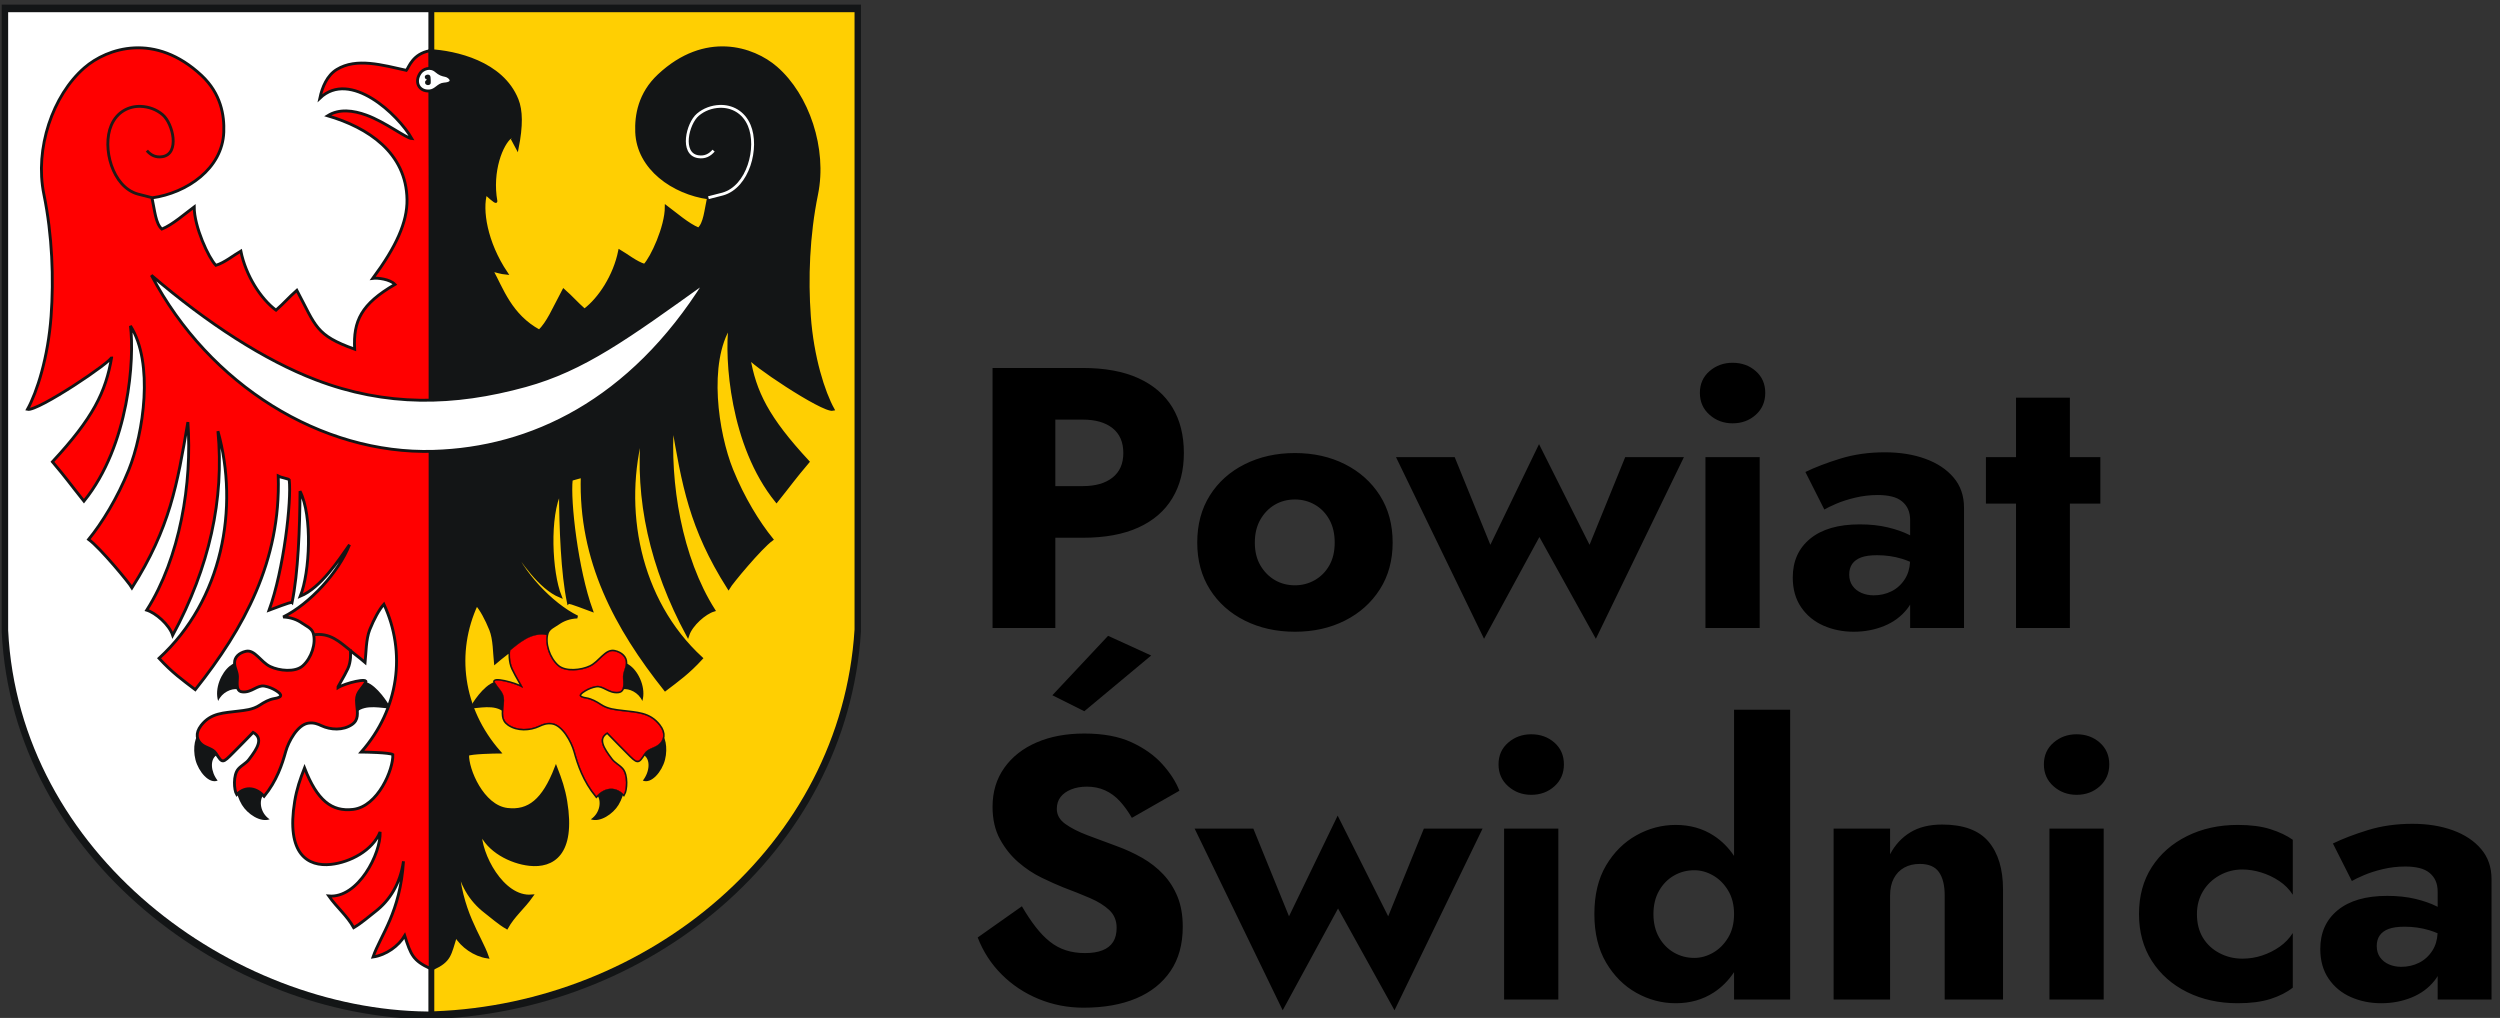 <?xml version="1.0" encoding="UTF-8" standalone="no"?> <svg xmlns="http://www.w3.org/2000/svg" xmlns:xlink="http://www.w3.org/1999/xlink" xmlns:serif="http://www.serif.com/" width="100%" height="100%" viewBox="0 0 167 68" version="1.1" xml:space="preserve" style="fill-rule:evenodd;clip-rule:evenodd;"><rect x="0" y="0" width="167" height="68" fill="#333333" stroke="none"/> <g transform="matrix(1,0,0,1,-42.779,-41.715)"> <g transform="matrix(1,0,0,1,-195,-719.362)"> <g id="g2298" transform="matrix(0.24,0,0,0.24,176.723,596.272)"> <g> <g id="g2276"> <path id="_167381120" d="M254.876,687.969L494.042,687.969L494.042,862.405C490.178,924.293 434.315,968.966 373.409,970.347C318.271,969.775 257.988,925.832 254.876,862.638L254.876,687.969Z" style="fill:rgb(19,21,22);fill-rule:nonzero;"></path> <path id="_167380536" d="M375.276,690.086L492.248,690.086L492.248,861.906C488.481,922.237 434.544,965.953 375.276,968.166L375.276,690.086L375.276,690.086Z" style="fill:rgb(255,207,2);fill-rule:nonzero;"></path> <path id="_167390952" d="M256.67,690.086L373.638,690.086L373.638,968.222C373.567,968.224 373.495,968.228 373.424,968.229C319.113,967.666 259.734,924.382 256.669,862.136L256.669,690.086L256.67,690.086Z" style="fill:white;fill-rule:nonzero;"></path> <path id="_167390288" d="M356.306,876.524C359.39,877.552 362.484,882.415 363.203,883.885C360.759,883.898 356.224,882.56 353.587,884.946C353.233,885.266 352.883,881.04 353.123,880.039C353.281,879.381 355.444,876.59 356.306,876.524Z" style="fill:rgb(19,21,22);fill-rule:nonzero;"></path> <path id="_167389592" d="M329.453,914.727C326.896,915.666 323.283,913.277 321.731,910.696C319.948,907.731 319.547,904.014 320.764,903.454C321.732,903.009 329.312,906.072 327.785,907.846C326.386,909.471 326.81,912.966 329.453,914.727Z" style="fill:rgb(19,21,22);fill-rule:nonzero;"></path> <path id="_167388896" d="M314.978,903.948C312.617,904.958 309.655,901.485 308.803,898.144C307.949,894.792 308.771,891.115 310.102,890.955C311.159,890.828 316.656,895.676 314.659,896.896C312.83,898.014 313.001,901.462 314.978,903.948Z" style="fill:rgb(19,21,22);fill-rule:nonzero;"></path> <path id="_167388200" d="M315.115,881.803C314.06,878.301 315.99,873.948 318.339,872.072C318.756,871.738 319.437,871.284 319.785,871.216C320.832,871.013 321.281,872.168 321.803,873.534C323.029,876.741 323.017,878.854 320.546,878.517C318.774,878.276 316.194,879.371 315.115,881.803Z" style="fill:rgb(19,21,22);fill-rule:nonzero;"></path> <path id="_167375968" d="M374.13,956.272C369.357,954.019 368.759,952.513 367.048,947.119C365.361,950 361.838,952.524 358.229,953.05C360.345,946.939 365.801,940.649 366.698,926.413C365.804,932.626 362.919,937.293 358.842,940.425C356.879,941.934 355.023,943.624 352.848,944.89C351,941.527 348.183,939.308 345.914,936.075C354.069,936.772 360.46,924.218 360.194,918.251C358.097,923.448 351.782,926.704 346.537,927.276C340.107,927.977 333.987,924.475 336.426,909.706C336.991,906.282 337.906,903.631 339.158,900.42C342.657,909.438 346.706,912.679 352.688,911.971C359.589,911.155 363.917,900.816 363.736,896.709C362.894,896.147 355.988,896.007 354.937,896.007C365.532,883.934 367.449,868.233 361.252,854.865C359.972,856.284 358.509,858.972 357.316,861.939C356.256,864.578 356.29,868.522 356.021,871.079C354.125,869.433 352.206,868.127 351.891,867.684C352.044,868.259 352.116,870.879 351.238,872.768C350.175,875.058 348.36,877.854 348.395,878.12C350.367,876.839 357.384,875.105 356.097,876.741C354.537,879.199 353.353,879.489 353.679,882.68C353.941,885.247 354.251,887.065 352.362,888.355C349.886,890.046 346.438,889.879 343.855,888.668C342.901,888.221 341.811,887.758 340.294,887.952C337.224,888.342 334.685,893.123 333.94,895.808C332.915,899.501 331.437,903.997 327.915,908.321C325.882,906.091 322.903,905.235 320.276,907.833C319.494,906.525 319.265,902.408 320.711,900.736C321.543,899.773 322.882,899.131 323.641,898.14C326.043,895.002 327.814,892.224 324.855,890.537C323.17,892.3 321.043,894.444 319.39,896.111C316.3,899.227 316.335,899.187 314.516,896.376C313.646,895.033 311.808,894.874 310.64,893.943C309.172,892.773 308.635,890.855 310.387,888.589C313.117,885.06 316.679,885.143 320.818,884.604C322.438,884.393 324.741,884.25 326.71,882.943C327.89,882.159 329.313,881.359 330.771,881.122C332.803,880.791 333.247,880.14 331.156,878.864C330.256,878.315 329.19,877.856 328.031,877.649C325.957,877.278 324.464,879.534 321.838,879.265C320.556,879.134 320.268,878.12 320.472,875.593C320.625,873.698 319.691,872.889 319.684,871.151C319.678,869.691 320.826,868.409 322.844,867.96C325.308,867.41 326.973,870.946 329.606,872.206C332.092,873.396 336.523,873.895 338.647,872.028C341.086,869.883 342.448,865.705 341.567,862.883C341.137,861.505 339.619,860.942 338.499,860.147C337.152,859.192 335.381,858.505 333.215,858.413C340.571,854.807 348.736,845.913 351.676,838.308C348.647,842.614 343.691,850.286 337.98,852.638C340.634,846.043 341.406,830.283 337.908,823.398C337.858,833.639 337.387,846.27 335.684,854.415C335.321,854.097 330.301,856.226 329.279,856.559C333.388,845.273 335.569,826.118 334.899,820.208C334.786,819.985 332.253,819.468 331.844,819.23C332.558,842.773 322.392,861.48 308.749,878.643C305.225,875.968 302.316,873.894 298.67,869.914C316.348,853.694 320.989,827.984 315.057,806.692C316.869,825.632 312.674,844.571 302.47,863.511C301.491,860.502 297.67,857.233 295.239,856.515C304.49,841.937 307.93,821.08 306.687,804.181C303.742,821.589 301.696,833.617 291.136,850.296C290.364,848.947 282.299,839.175 279.066,836.823C282.793,832.247 287.078,825.31 290.226,817.505C294.377,807.211 297.26,787.706 290.711,777.387C291.855,786.36 290.405,810.578 277.767,826.179C273.606,820.985 273.172,820.155 268.996,815.22C280.294,803.022 283.83,795.869 285.494,786.041C285.837,787.19 264.822,801.291 262.048,800.625C264.689,795.843 267.792,786.152 268.621,774.689C269.377,764.252 268.962,752.228 266.614,740.767C264.014,728.078 269.056,713.214 277.883,705.554C284.288,699.995 297.633,695.647 310.5,707.682C315.927,712.759 316.869,718.838 316.687,723.459C316.288,733.625 306.464,740.399 296.706,741.764C297.489,745.379 297.714,748.915 299.452,750.447C302.371,749.275 305.986,746.101 308.45,744.269C308.45,749.814 312.469,758.489 314.488,760.539C316.878,759.818 319.497,757.683 321.433,756.564C322.812,763.412 326.972,769.841 331.22,773.024C333.656,770.867 334.585,769.642 337.02,767.486C342.401,777.596 342.223,779.956 353.109,783.879C352.69,776.028 354.915,771.326 364.326,765.852C362.933,764.362 359.421,763.982 358.169,764.154C364.65,755.39 367.774,748.551 367.685,742.253C367.499,729.147 356.79,722.182 345.6,718.902C348.823,716.894 352.701,717.401 356.357,718.725C361.699,720.661 367.366,725.141 369.025,725.265C365.207,718.559 351.869,705.967 343.425,714.01C344.072,710.952 345.435,707.671 348.142,706.022C353.614,702.685 360.78,704.787 367.506,706.268C368.219,705.371 369.245,701.67 374.087,700.79L374.13,956.272L374.13,956.272Z" style="fill:rgb(255,0,0);fill-rule:nonzero;stroke:rgb(19,21,22);stroke-width:0.8px;"></path> <path id="_167375320" d="M296.711,741.709C295.18,741.301 293.881,741.007 292.762,740.699C285.653,738.735 282.748,727.746 285.36,721.584C286.96,717.809 290.27,716.17 293.6,716.298C295.781,716.383 297.954,717.152 299.674,718.621C302.562,721.088 304.513,729.499 299.612,730.295C297.718,730.603 296.365,729.867 295.28,728.609" style="fill:none;fill-rule:nonzero;stroke:rgb(31,26,23);stroke-width:0.8px;"></path> <path id="_167374464" d="M341.546,863.397C346.279,862.681 348.814,865.256 352.14,867.91" style="fill:none;fill-rule:nonzero;stroke:rgb(31,26,23);stroke-width:0.8px;"></path> <path id="_167373360" d="M391.991,876.524C388.907,877.552 385.813,882.415 385.094,883.885C387.539,883.898 392.073,882.56 394.71,884.946C395.064,885.266 395.414,881.04 395.174,880.039C395.016,879.381 392.853,876.59 391.991,876.524Z" style="fill:rgb(19,21,22);fill-rule:nonzero;"></path> <path id="_167372680" d="M418.844,914.727C421.401,915.666 425.014,913.277 426.566,910.696C428.349,907.731 428.751,904.014 427.533,903.454C426.565,903.009 418.985,906.072 420.512,907.846C421.911,909.471 421.487,912.966 418.844,914.727Z" style="fill:rgb(19,21,22);fill-rule:nonzero;"></path> <path id="_167365392" d="M433.319,903.948C435.68,904.958 438.642,901.485 439.494,898.144C440.348,894.792 439.526,891.115 438.195,890.955C437.137,890.828 431.641,895.676 433.638,896.896C435.467,898.014 435.296,901.462 433.319,903.948Z" style="fill:rgb(19,21,22);fill-rule:nonzero;"></path> <path id="_167364728" d="M433.182,881.803C434.237,878.301 432.308,873.948 429.959,872.072C429.541,871.738 428.861,871.284 428.512,871.216C427.466,871.013 427.017,872.168 426.494,873.534C425.268,876.741 425.28,878.854 427.752,878.517C429.524,878.276 432.104,879.371 433.182,881.803Z" style="fill:rgb(19,21,22);fill-rule:nonzero;"></path> <path id="_167366840" d="M374.903,956.277C379.676,954.024 379.538,952.513 381.249,947.119C382.935,950 386.459,952.524 390.068,953.05C387.952,946.939 382.496,940.649 381.599,926.413C382.493,932.626 385.378,937.293 389.455,940.425C391.418,941.934 393.273,943.624 395.449,944.89C397.297,941.528 400.114,939.308 402.383,936.075C394.228,936.772 387.837,924.218 388.103,918.251C390.2,923.448 396.515,926.704 401.76,927.276C408.19,927.977 414.31,924.475 411.871,909.706C411.306,906.282 410.391,903.631 409.139,900.42C405.64,909.438 401.591,912.679 395.609,911.971C388.708,911.155 384.38,900.816 384.561,896.709C385.403,896.147 392.309,896.007 393.36,896.007C382.765,883.934 380.848,868.233 387.045,854.865C388.325,856.284 389.788,858.972 390.981,861.939C392.041,864.578 392.007,868.522 392.276,871.079C394.172,869.433 396.091,868.128 396.406,867.684C396.253,868.259 396.181,870.88 397.059,872.768C398.122,875.058 399.937,877.854 399.902,878.12C397.929,876.839 390.913,875.105 392.2,876.741C393.76,879.199 394.944,879.49 394.618,882.68C394.355,885.247 394.046,887.065 395.935,888.355C398.411,890.047 401.859,889.879 404.442,888.669C405.396,888.221 406.486,887.759 408.003,887.952C411.073,888.342 413.612,893.123 414.357,895.808C415.382,899.501 416.86,903.997 420.382,908.321C422.415,906.091 425.394,905.235 428.021,907.833C428.802,906.525 429.032,902.409 427.586,900.736C426.754,899.773 425.415,899.131 424.656,898.14C422.254,895.002 420.483,892.224 423.442,890.537C425.127,892.3 427.254,894.444 428.907,896.111C431.997,899.227 431.962,899.187 433.781,896.377C434.651,895.033 436.489,894.875 437.657,893.943C439.125,892.773 439.662,890.855 437.909,888.589C435.18,885.06 431.617,885.143 427.478,884.604C425.858,884.393 423.556,884.251 421.587,882.943C420.407,882.159 418.984,881.359 417.526,881.122C415.493,880.791 415.05,880.14 417.141,878.864C418.041,878.315 419.107,877.856 420.266,877.649C422.34,877.278 423.833,879.534 426.459,879.265C427.741,879.134 428.029,878.12 427.825,875.593C427.672,873.699 428.606,872.889 428.613,871.151C428.619,869.692 427.471,868.409 425.452,867.96C422.989,867.41 421.324,870.946 418.691,872.206C416.205,873.396 411.774,873.895 409.65,872.028C407.211,869.884 405.849,865.705 406.73,862.883C407.16,861.505 408.678,860.942 409.798,860.148C411.145,859.192 412.916,858.505 415.082,858.413C407.726,854.807 399.561,845.913 396.621,838.308C399.65,842.614 404.606,850.286 410.317,852.638C407.663,846.043 406.891,830.283 410.389,823.398C410.439,833.64 410.91,846.27 412.613,854.415C412.976,854.097 417.996,856.226 419.018,856.559C414.909,845.273 412.728,826.119 413.398,820.208C413.511,819.986 416.044,819.468 416.453,819.23C415.739,842.773 425.905,861.481 439.548,878.644C443.072,875.968 445.981,873.894 449.626,869.914C431.949,853.694 427.307,827.984 433.24,806.693C431.428,825.632 435.623,844.571 445.827,863.511C446.806,860.502 450.627,857.233 453.058,856.515C443.807,841.937 440.367,821.081 441.61,804.181C444.555,821.589 446.601,833.617 457.161,850.296C457.933,848.947 465.998,839.175 469.231,836.823C465.503,832.247 461.219,825.31 458.071,817.505C453.92,807.211 451.036,787.706 457.585,777.387C456.442,786.36 457.892,810.578 470.53,826.18C474.691,820.985 475.125,820.155 479.301,815.22C468.003,803.022 464.467,795.869 462.803,786.041C462.459,787.19 483.475,801.291 486.249,800.625C483.607,795.843 480.505,786.152 479.676,774.689C478.92,764.252 479.335,752.228 481.683,740.767C484.282,728.078 479.241,713.214 470.414,705.554C464.008,699.995 450.664,695.647 437.797,707.683C432.37,712.759 431.428,718.838 431.609,723.459C432.009,733.625 441.833,740.399 451.591,741.764C450.808,745.379 450.583,748.916 448.845,750.447C445.926,749.275 442.311,746.101 439.847,744.269C439.847,749.814 435.828,758.49 433.809,760.54C431.419,759.819 428.8,757.683 426.863,756.564C425.485,763.412 421.325,769.841 417.077,773.024C414.641,770.867 413.712,769.642 411.277,767.486C408.25,773.173 406.982,776.408 404.515,778.848C396.48,774.48 394.126,767.143 391.237,761.875C392.838,762.179 393.689,762.582 395.349,762.736C389.536,754.097 388.245,744.986 389.591,740.53C389.951,740.867 392.39,743.112 392.437,742.726C390.943,734.372 394.019,726.635 396.64,724.721C396.711,724.69 397.228,725.862 398.356,727.91C399.59,721.663 399.511,717.448 398.313,714.446C394.144,704.004 381.048,701.158 374.088,700.776L374.903,956.277L374.903,956.277Z" style="fill:rgb(19,21,22);fill-rule:nonzero;stroke:rgb(19,21,22);stroke-width:0.8px;"></path> <path id="_167366120" d="M451.587,741.708C453.118,741.3 454.416,741.007 455.535,740.698C462.644,738.735 465.549,727.745 462.938,721.584C461.338,717.809 458.027,716.17 454.698,716.298C452.517,716.382 450.343,717.152 448.624,718.62C445.735,721.088 443.785,729.499 448.686,730.295C450.579,730.603 451.933,729.866 453.018,728.609" style="fill:none;fill-rule:nonzero;stroke:white;stroke-width:0.8px;"></path> <path id="_167364512" d="M396.406,867.684C396.253,868.26 396.182,870.88 397.06,872.768C398.123,875.058 399.938,877.854 399.903,878.12C397.93,876.839 390.913,875.105 392.201,876.741C393.761,879.199 394.945,879.49 394.619,882.68C394.356,885.247 394.046,887.065 395.936,888.356C398.412,890.047 401.86,889.879 404.443,888.669C405.397,888.221 406.486,887.759 408.003,887.952C411.074,888.342 413.612,893.123 414.358,895.808C415.383,899.501 416.86,903.998 420.382,908.321C422.416,906.091 425.394,905.236 428.021,907.833C428.803,906.526 429.032,902.409 427.587,900.736C426.755,899.773 425.416,899.131 424.657,898.14C422.255,895.002 420.484,892.224 423.443,890.537C425.128,892.3 427.255,894.444 428.907,896.111C431.997,899.227 431.963,899.187 433.782,896.377C434.652,895.033 436.49,894.875 437.658,893.943C439.125,892.773 439.663,890.856 437.91,888.589C435.181,885.06 431.618,885.143 427.479,884.604C425.859,884.393 423.557,884.251 421.588,882.943C420.408,882.159 418.984,881.36 417.526,881.122C415.494,880.791 415.051,880.14 417.142,878.864C418.042,878.315 419.108,877.856 420.267,877.649C422.341,877.278 423.833,879.534 426.46,879.265C427.741,879.134 428.029,878.12 427.825,875.593C427.672,873.699 428.606,872.889 428.614,871.152C428.62,869.692 427.472,868.41 425.453,867.96C422.989,867.411 421.325,870.946 418.692,872.207C416.206,873.397 411.775,873.895 409.651,872.028C407.365,870.018 406.024,866.22 406.591,863.427C404.651,862.972 402.471,863.525 400.607,864.607C398.981,865.552 397.507,866.763 396.406,867.684Z" style="fill:rgb(255,0,0);fill-rule:nonzero;stroke:rgb(19,21,22);stroke-width:0.09px;"></path> <path id="_167364128" d="M296.539,763.303C312.659,793.87 343.84,813.203 375.035,812.312C402.01,811.541 429.876,798.491 450.687,765.16C428.952,780.722 416.898,789.536 400.653,794.022C380.703,799.532 361.819,799.893 342.233,792.377C328.088,786.948 312.274,776.799 296.539,763.303Z" style="fill:white;fill-rule:nonzero;stroke:rgb(19,21,22);stroke-width:0.8px;"></path> <path id="_167363480" d="M371.373,707C372.113,705.92 374.158,705.058 375.774,706.439C376.801,707.317 377.417,707.494 378.409,707.696C379.752,707.97 381.238,709.877 378.001,710.082C376.348,710.187 375.728,711.9 373.882,712.011C371.019,712.184 369.641,709.526 371.373,707Z" style="fill:white;fill-rule:nonzero;stroke:rgb(19,21,22);stroke-width:0.8px;"></path> <path id="_167363152" d="M372.64,707.986C372.688,707.478 374.054,707.048 374.226,708.099C374.261,708.312 374.366,709.844 374.226,710.031C373.776,710.633 372.836,710.366 372.727,709.822C372.601,709.188 372.982,709.098 373.225,708.889C373.312,708.814 372.567,708.757 372.64,707.986Z" style="fill:rgb(19,21,22);fill-rule:nonzero;"></path> </g> </g> </g> </g> <g transform="matrix(1,0,0,1,-195,-719.362)"> <g transform="matrix(0.216,0,0,0.216,241.117,732.549)"> <path d="M291.502,245.874L319.42,245.874C326.236,245.874 331.962,246.927 336.596,249.033C341.229,251.139 344.733,254.146 347.108,258.052C349.482,261.958 350.669,266.668 350.669,272.183C350.669,277.545 349.482,282.198 347.108,286.142C344.733,290.087 341.229,293.112 336.596,295.218C331.962,297.325 326.236,298.378 319.42,298.378L310.918,298.378L310.918,326.296L291.502,326.296L291.502,245.874ZM310.918,282.408L319.42,282.408C323.326,282.408 326.39,281.527 328.611,279.766C330.832,278.004 331.943,275.477 331.943,272.183C331.943,268.813 330.832,266.247 328.611,264.486C326.39,262.724 323.326,261.843 319.42,261.843L310.918,261.843L310.918,282.408ZM354.805,299.871C354.805,294.28 356.107,289.416 358.712,285.28C361.316,281.144 364.916,277.928 369.511,275.63C374.107,273.332 379.277,272.183 385.021,272.183C390.765,272.183 395.916,273.332 400.474,275.63C405.031,277.928 408.631,281.144 411.273,285.28C413.915,289.416 415.237,294.28 415.237,299.871C415.237,305.386 413.915,310.211 411.273,314.347C408.631,318.483 405.031,321.7 400.474,323.998C395.916,326.296 390.765,327.445 385.021,327.445C379.277,327.445 374.107,326.296 369.511,323.998C364.916,321.7 361.316,318.483 358.712,314.347C356.107,310.211 354.805,305.386 354.805,299.871ZM372.613,299.871C372.613,302.629 373.188,304.984 374.336,306.937C375.485,308.89 376.979,310.403 378.817,311.475C380.655,312.547 382.723,313.083 385.021,313.083C387.242,313.083 389.291,312.547 391.168,311.475C393.044,310.403 394.538,308.89 395.648,306.937C396.759,304.984 397.314,302.629 397.314,299.871C397.314,297.114 396.759,294.74 395.648,292.748C394.538,290.757 393.044,289.225 391.168,288.153C389.291,287.08 387.242,286.544 385.021,286.544C382.723,286.544 380.655,287.08 378.817,288.153C376.979,289.225 375.485,290.757 374.336,292.748C373.188,294.74 372.613,297.114 372.613,299.871ZM416.271,273.447L434.423,273.447L445.452,300.561L460.503,269.426L476.128,300.561L487.157,273.447L505.309,273.447L478.081,329.627L460.618,298.148L443.499,329.627L416.271,273.447ZM510.25,253.571C510.25,250.814 511.245,248.574 513.237,246.85C515.228,245.127 517.602,244.265 520.36,244.265C523.194,244.265 525.587,245.127 527.54,246.85C529.493,248.574 530.47,250.814 530.47,253.571C530.47,256.329 529.493,258.588 527.54,260.35C525.587,262.111 523.194,262.992 520.36,262.992C517.602,262.992 515.228,262.111 513.237,260.35C511.245,258.588 510.25,256.329 510.25,253.571ZM511.973,273.447L528.747,273.447L528.747,326.296L511.973,326.296L511.973,273.447ZM575.276,297.634L575.276,292.978C575.276,291.676 575.066,290.546 574.645,289.589C574.223,288.631 573.591,287.808 572.749,287.119C571.906,286.429 570.853,285.931 569.589,285.625C568.326,285.319 566.89,285.166 565.281,285.166C562.907,285.166 560.59,285.434 558.33,285.97C556.071,286.506 554.099,287.138 552.414,287.865C550.729,288.593 549.503,289.187 548.737,289.646L542.878,278.042C545.865,276.587 549.465,275.209 553.677,273.906C557.89,272.604 562.486,271.953 567.464,271.953C572.136,271.953 576.31,272.624 579.987,273.964C583.663,275.304 586.574,277.238 588.718,279.766C590.863,282.293 591.935,285.395 591.935,289.072L591.935,326.296L575.276,326.296L575.276,319.041C575.001,319.504 574.695,319.95 574.357,320.379C572.519,322.715 570.145,324.477 567.234,325.664C564.324,326.851 561.183,327.445 557.813,327.445C554.443,327.445 551.322,326.813 548.45,325.549C545.578,324.285 543.28,322.389 541.557,319.862C539.833,317.334 538.972,314.271 538.972,310.671C538.972,305.616 540.772,301.614 544.371,298.665C547.971,295.716 553.065,294.242 559.652,294.242C562.868,294.242 565.76,294.548 568.326,295.161C570.892,295.774 573.094,296.54 574.932,297.459C575.049,297.517 575.163,297.576 575.276,297.634ZM575.252,305.811C574.438,305.452 573.584,305.138 572.691,304.869C570.279,304.141 567.732,303.777 565.051,303.777C562.983,303.777 561.337,304.007 560.111,304.467C558.886,304.926 557.967,305.597 557.354,306.477C556.741,307.358 556.435,308.45 556.435,309.752C556.435,311.13 556.779,312.298 557.469,313.256C558.158,314.213 559.077,314.941 560.226,315.439C561.375,315.937 562.639,316.185 564.017,316.185C566.009,316.185 567.847,315.764 569.532,314.922C571.217,314.079 572.596,312.815 573.668,311.13C574.609,309.652 575.137,307.879 575.252,305.811ZM608.02,273.447L608.02,255.065L624.679,255.065L624.679,273.447L634.099,273.447L634.099,287.808L624.679,287.808L624.679,326.296L608.02,326.296L608.02,287.808L598.714,287.808L598.714,273.447L608.02,273.447ZM300.578,412.347C301.957,414.722 303.354,416.828 304.771,418.666C306.188,420.504 307.663,422.036 309.195,423.262C310.726,424.487 312.392,425.387 314.192,425.961C315.992,426.536 317.964,426.823 320.109,426.823C322.254,426.823 324.054,426.536 325.509,425.961C326.964,425.387 328.055,424.525 328.783,423.376C329.511,422.228 329.875,420.772 329.875,419.011C329.875,416.79 329.128,414.97 327.634,413.553C326.141,412.137 324.149,410.892 321.66,409.82C319.171,408.747 316.394,407.637 313.331,406.488C311.416,405.722 309.195,404.726 306.667,403.501C304.139,402.275 301.746,400.686 299.487,398.733C297.227,396.78 295.331,394.405 293.8,391.61C292.268,388.814 291.502,385.463 291.502,381.557C291.502,376.961 292.708,372.96 295.121,369.551C297.533,366.143 300.865,363.52 305.116,361.681C309.367,359.843 314.288,358.924 319.879,358.924C325.7,358.924 330.564,359.824 334.47,361.624C338.376,363.424 341.555,365.683 344.006,368.402C346.457,371.121 348.218,373.859 349.291,376.617L334.585,385.004C333.436,383.012 332.191,381.289 330.851,379.834C329.511,378.378 327.998,377.268 326.313,376.502C324.628,375.736 322.751,375.353 320.683,375.353C318.845,375.353 317.218,375.64 315.801,376.215C314.384,376.789 313.292,377.574 312.526,378.57C311.76,379.566 311.377,380.791 311.377,382.246C311.377,384.085 312.258,385.636 314.02,386.899C315.782,388.163 318.079,389.331 320.913,390.403C323.747,391.476 326.734,392.586 329.875,393.735C332.632,394.731 335.255,395.937 337.744,397.354C340.234,398.771 342.417,400.475 344.293,402.467C346.17,404.458 347.644,406.775 348.716,409.418C349.789,412.06 350.325,415.143 350.325,418.666C350.325,424.104 349.061,428.68 346.533,432.395C344.006,436.11 340.463,438.925 335.906,440.84C331.349,442.754 325.93,443.712 319.649,443.712C314.748,443.712 310.114,442.812 305.748,441.012C301.382,439.212 297.572,436.684 294.317,433.429C291.061,430.174 288.591,426.364 286.906,421.998L300.578,412.347ZM340.559,334.797L319.879,352.031L309.999,347.09L327.232,328.708L340.559,334.797ZM354.001,388.335L372.154,388.335L383.183,415.449L398.233,384.314L413.858,415.449L424.887,388.335L443.04,388.335L415.811,444.516L398.348,413.036L381.23,444.516L354.001,388.335ZM447.98,368.46C447.98,365.702 448.976,363.462 450.967,361.739C452.958,360.015 455.333,359.154 458.09,359.154C460.924,359.154 463.318,360.015 465.271,361.739C467.224,363.462 468.2,365.702 468.2,368.46C468.2,371.217 467.224,373.477 465.271,375.238C463.318,377 460.924,377.881 458.09,377.881C455.333,377.881 452.958,377 450.967,375.238C448.976,373.477 447.98,371.217 447.98,368.46ZM449.703,388.335L466.477,388.335L466.477,441.184L449.703,441.184L449.703,388.335ZM520.819,396.777L520.819,351.571L538.167,351.571L538.167,441.184L520.819,441.184L520.819,432.713C519.1,435.306 517.012,437.402 514.558,439.001C511.149,441.222 507.224,442.333 502.782,442.333C498.493,442.333 494.433,441.261 490.604,439.116C486.774,436.972 483.653,433.85 481.24,429.753C478.828,425.655 477.621,420.657 477.621,414.76C477.621,408.786 478.828,403.769 481.24,399.709C483.653,395.65 486.774,392.548 490.604,390.403C494.433,388.259 498.493,387.187 502.782,387.187C507.224,387.187 511.149,388.297 514.558,390.518C517.012,392.118 519.1,394.204 520.819,396.777ZM520.819,414.76C520.819,411.926 520.207,409.494 518.981,407.464C517.756,405.435 516.205,403.884 514.328,402.811C512.452,401.739 510.518,401.203 508.526,401.203C506.228,401.203 504.122,401.758 502.207,402.869C500.293,403.979 498.761,405.55 497.612,407.579C496.463,409.609 495.888,412.002 495.888,414.76C495.888,417.517 496.463,419.911 497.612,421.94C498.761,423.97 500.293,425.54 502.207,426.651C504.122,427.761 506.228,428.317 508.526,428.317C510.518,428.317 512.452,427.781 514.328,426.708C516.205,425.636 517.756,424.085 518.981,422.055C520.207,420.026 520.819,417.594 520.819,414.76ZM585.961,409.015C585.961,405.875 585.367,403.462 584.18,401.777C582.993,400.092 581.021,399.25 578.264,399.25C576.425,399.25 574.817,399.633 573.438,400.399C572.06,401.165 570.987,402.275 570.221,403.731C569.455,405.186 569.072,406.947 569.072,409.015L569.072,441.184L551.609,441.184L551.609,388.335L569.072,388.335L569.072,396.263C570.604,393.352 572.691,391.093 575.334,389.484C577.976,387.876 581.251,387.072 585.157,387.072C591.744,387.072 596.531,388.833 599.518,392.357C602.505,395.88 603.999,400.82 603.999,407.177L603.999,441.184L585.961,441.184L585.961,409.015ZM616.636,368.46C616.636,365.702 617.632,363.462 619.623,361.739C621.615,360.015 623.989,359.154 626.746,359.154C629.58,359.154 631.974,360.015 633.927,361.739C635.88,363.462 636.857,365.702 636.857,368.46C636.857,371.217 635.88,373.477 633.927,375.238C631.974,377 629.58,377.881 626.746,377.881C623.989,377.881 621.615,377 619.623,375.238C617.632,373.477 616.636,371.217 616.636,368.46ZM618.36,388.335L635.133,388.335L635.133,441.184L618.36,441.184L618.36,388.335ZM663.97,414.76C663.97,417.594 664.583,420.026 665.809,422.055C667.034,424.085 668.738,425.674 670.921,426.823C673.104,427.972 675.459,428.546 677.987,428.546C680.131,428.546 682.18,428.221 684.133,427.57C686.086,426.919 687.886,426.019 689.533,424.87C691.18,423.721 692.539,422.304 693.612,420.619L693.612,437.508C691.773,438.963 689.476,440.131 686.718,441.012C683.961,441.893 680.591,442.333 676.608,442.333C670.787,442.333 665.56,441.184 660.926,438.886C656.292,436.589 652.654,433.372 650.011,429.236C647.369,425.1 646.048,420.274 646.048,414.76C646.048,409.169 647.369,404.324 650.011,400.226C652.654,396.129 656.292,392.931 660.926,390.633C665.56,388.335 670.787,387.187 676.608,387.187C680.591,387.187 683.961,387.627 686.718,388.508C689.476,389.389 691.773,390.48 693.612,391.782L693.612,408.786C692.539,407.101 691.142,405.684 689.418,404.535C687.695,403.386 685.838,402.505 683.846,401.892C681.855,401.28 679.902,400.973 677.987,400.973C675.459,400.973 673.104,401.586 670.921,402.811C668.738,404.037 667.034,405.684 665.809,407.752C664.583,409.82 663.97,412.156 663.97,414.76ZM738.418,412.523L738.418,407.867C738.418,406.564 738.208,405.435 737.786,404.477C737.365,403.52 736.733,402.697 735.891,402.007C735.048,401.318 733.995,400.82 732.731,400.514C731.467,400.207 730.031,400.054 728.423,400.054C726.048,400.054 723.732,400.322 721.472,400.858C719.213,401.394 717.24,402.026 715.555,402.754C713.87,403.482 712.645,404.075 711.879,404.535L706.02,392.931C709.007,391.476 712.607,390.097 716.819,388.795C721.032,387.493 725.627,386.842 730.606,386.842C735.278,386.842 739.452,387.512 743.129,388.852C746.805,390.193 749.716,392.127 751.86,394.654C754.005,397.182 755.077,400.284 755.077,403.96L755.077,441.184L738.418,441.184L738.418,433.929C738.143,434.393 737.836,434.839 737.499,435.267C735.661,437.603 733.286,439.365 730.376,440.552C727.465,441.739 724.325,442.333 720.955,442.333C717.585,442.333 714.464,441.701 711.592,440.437C708.719,439.174 706.422,437.278 704.698,434.75C702.975,432.223 702.113,429.159 702.113,425.559C702.113,420.504 703.913,416.502 707.513,413.553C711.113,410.605 716.206,409.13 722.793,409.13C726.01,409.13 728.902,409.437 731.467,410.049C734.033,410.662 736.235,411.428 738.073,412.347C738.19,412.406 738.305,412.464 738.418,412.523ZM738.394,420.699C737.58,420.341 736.726,420.027 735.833,419.757C733.421,419.03 730.874,418.666 728.193,418.666C726.125,418.666 724.478,418.896 723.253,419.355C722.027,419.815 721.108,420.485 720.496,421.366C719.883,422.247 719.576,423.338 719.576,424.64C719.576,426.019 719.921,427.187 720.61,428.144C721.3,429.102 722.219,429.829 723.368,430.327C724.517,430.825 725.78,431.074 727.159,431.074C729.15,431.074 730.989,430.653 732.674,429.81C734.359,428.968 735.737,427.704 736.81,426.019C737.751,424.54 738.279,422.767 738.394,420.699Z"></path> </g> </g> </g> </svg> 